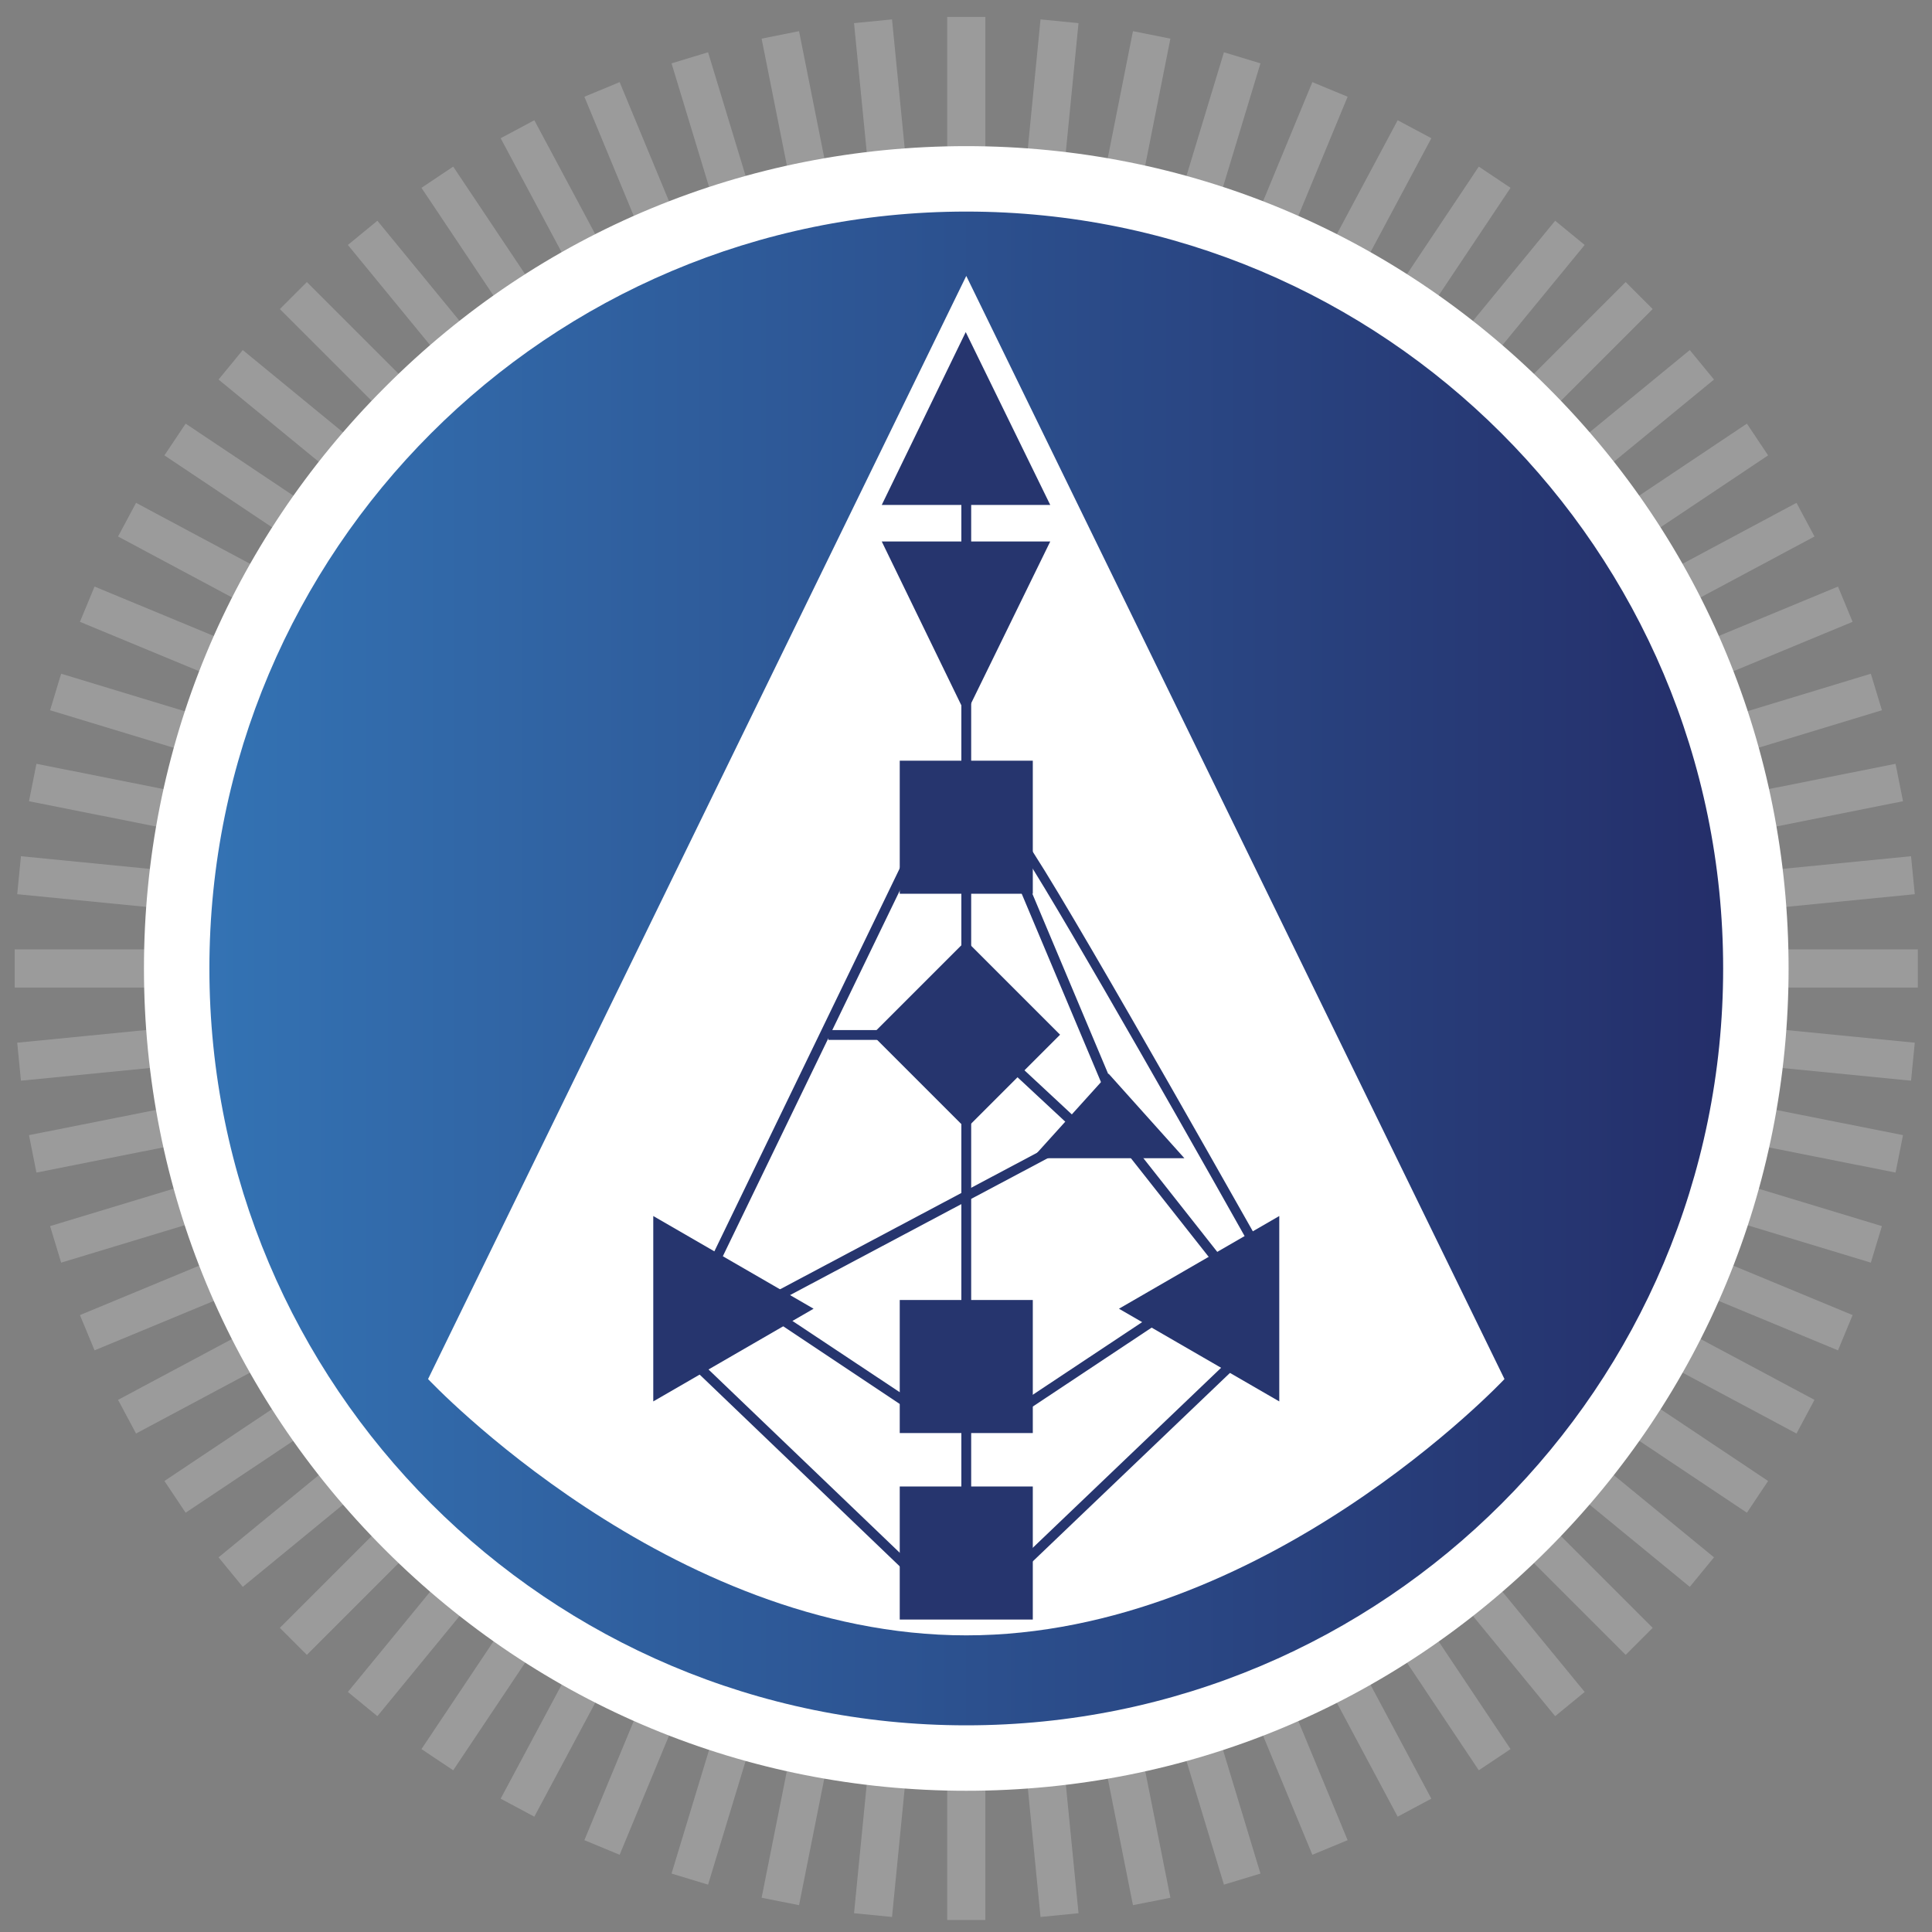 <?xml version="1.0" encoding="UTF-8"?> <svg xmlns="http://www.w3.org/2000/svg" xmlns:xlink="http://www.w3.org/1999/xlink" version="1.1" id="Ebene_1" x="0px" y="0px" viewBox="0 0 354.3 354.3" style="enable-background:new 0 0 354.3 354.3;" xml:space="preserve"><rect x="0" y="0" width="354.3" height="354.3" fill="#808080" stroke="none"/> <style type="text/css"> .st0{fill:none;stroke:#9B9B9B;stroke-width:7;stroke-miterlimit:10;} .st1{fill:none;stroke:#F5F5F5;stroke-width:0.5;stroke-miterlimit:10;} .st2{fill:#F0F0F0;} .st3{fill:#E75744;} .st4{opacity:0.5;fill:#ECECEC;} .st5{opacity:0.2;fill:#ECECEC;} .st6{fill:#ECECEC;} .st7{fill:#181716;} .st8{fill:none;stroke:#181716;stroke-miterlimit:10;} .st9{fill:none;stroke:#6E6E6D;stroke-width:7;stroke-miterlimit:10;} .st10{fill:#26356E;stroke:#FFFFFF;stroke-width:10;stroke-miterlimit:10;} .st11{fill:#FFFFFF;} .st12{fill:#006E96;} .st13{fill:none;stroke:#006E96;stroke-width:2;stroke-miterlimit:10;} .st14{fill:none;} .st15{fill:none;stroke:#181716;stroke-width:7;stroke-miterlimit:10;} .st16{fill:#196BAC;} .st17{fill:none;stroke:#006E96;stroke-width:3;stroke-miterlimit:10;} .st18{fill:#006E96;stroke:#FFFFFF;stroke-width:3;stroke-miterlimit:10;} .st19{fill:none;stroke:#196BAC;stroke-width:2;stroke-miterlimit:10;} .st20{fill:#E1E054;} .st21{fill:#57AF2E;} .st22{fill:#004665;} .st23{fill:none;stroke:#196BAC;stroke-miterlimit:10;} .st24{fill:#196BAC;stroke:#FFFFFF;stroke-width:2;stroke-miterlimit:10;} .st25{fill:none;stroke:#196BAC;stroke-width:3;stroke-miterlimit:10;} .st26{fill:#196BAC;stroke:#FFFFFF;stroke-width:5;stroke-miterlimit:10;} .st27{fill:none;stroke:#181716;stroke-width:4;stroke-miterlimit:10;} .st28{fill:#242D68;} .st29{fill:url(#SVGID_1_);} .st30{fill:url(#SVGID_2_);} .st31{fill:#030B8C;} .st32{fill:url(#SVGID_3_);} .st33{fill:none;stroke:#FFF8F2;stroke-width:1.807;stroke-linecap:round;stroke-linejoin:round;stroke-miterlimit:10;} .st34{fill:none;stroke:#FFF8F2;stroke-width:1.432;stroke-linecap:round;stroke-linejoin:round;stroke-miterlimit:10;} .st35{fill:#FFF8F2;} .st36{fill:none;stroke:#FFFFFF;stroke-width:1.205;stroke-linecap:round;stroke-linejoin:round;stroke-miterlimit:10;} .st37{fill:none;stroke:#3474B5;stroke-width:3;stroke-miterlimit:10;} .st38{fill:#D0DBBB;} .st39{fill:#606060;} .st40{fill:none;stroke:#7E8C5D;stroke-width:1.5;stroke-linecap:round;stroke-linejoin:round;stroke-miterlimit:10;} .st41{fill:#3474B5;} .st42{fill-rule:evenodd;clip-rule:evenodd;fill:#606060;} .st43{fill:#261F5B;} .st44{fill:#2075BA;} .st45{fill:#2C2B30;} .st46{fill:#1B3058;} .st47{fill:#0640F2;} .st48{fill:#021859;} .st49{fill:#294294;} .st50{fill:none;stroke:#9B9B9B;stroke-width:3;stroke-miterlimit:10;} .st51{fill:url(#SVGID_8_);} .st52{fill:url(#SVGID_9_);} .st53{fill:url(#SVGID_10_);} .st54{fill:url(#SVGID_11_);} .st55{fill:url(#SVGID_12_);} .st56{fill:#34BBDB;} .st57{fill:#4275B9;} .st58{fill:#3F4999;} .st59{fill:#37AD69;} .st60{fill:#EC6C3C;} .st61{fill:#F0873D;} .st62{fill:#FAC164;} .st63{fill:#3DB397;} .st64{fill:#F7AE3F;} .st65{clip-path:url(#SVGID_14_);fill-rule:evenodd;clip-rule:evenodd;fill:#242D68;} .st66{fill-rule:evenodd;clip-rule:evenodd;fill:#FFFFFF;} .st67{fill:url(#SVGID_15_);} .st68{fill:none;stroke:#242D68;stroke-width:3;stroke-miterlimit:10;} .st69{fill:url(#SVGID_16_);} .st70{fill-rule:evenodd;clip-rule:evenodd;fill:#3474B5;} .st71{fill:url(#SVGID_17_);} .st72{fill-rule:evenodd;clip-rule:evenodd;fill:#242D68;} .st73{fill:#013F52;} .st74{fill:#418CFD;} .st75{fill-rule:evenodd;clip-rule:evenodd;fill:#030B8C;} .st76{fill-rule:evenodd;clip-rule:evenodd;fill:#80C9C4;} .st77{fill:none;stroke:#242D68;stroke-width:3;stroke-linecap:round;stroke-miterlimit:10;} .st78{fill-rule:evenodd;clip-rule:evenodd;fill:#0196FF;} .st79{fill-rule:evenodd;clip-rule:evenodd;fill:#0000FF;} .st80{fill-rule:evenodd;clip-rule:evenodd;fill:#000066;} .st81{fill:none;stroke:#FFFFFF;stroke-width:4;stroke-miterlimit:10;} .st82{fill:none;stroke:#FFFFFF;stroke-width:7;stroke-miterlimit:10;} .st83{fill:#000066;} .st84{fill:none;stroke:#000066;stroke-width:0.5;stroke-miterlimit:10;} .st85{fill:#022C6D;} .st86{fill:#5B409D;} .st87{fill:#0075BE;} .st88{fill:#FDDD04;} .st89{fill:#3FAE49;} .st90{fill:#942254;} .st91{fill:#D19A80;} .st92{fill:#D02227;} .st93{fill:#FA941E;} .st94{fill:#F0553B;} .st95{fill:#EB9A82;} .st96{fill:#8EE65D;} .st97{fill:#BBFB89;} .st98{fill:#E2F359;} .st99{fill:#F3811B;} .st100{fill:#F5D3A8;} .st101{fill:#B48750;} .st102{fill:#C9BB8E;} .st103{fill:#DBF57F;} .st104{fill:#6FB7F0;} .st105{fill:#D2E5EE;} .st106{fill:#F23D22;} .st107{fill:#68FA34;} .st108{fill:#F37609;} .st109{fill:#2695F2;} .st110{fill:#E2F872;} .st111{fill:#B99120;} .st112{fill:#F0492D;} .st113{fill:#F28D30;} .st114{fill:#26B9A5;} .st115{fill:#02C2ED;} .st116{fill:#CD9D30;} .st117{fill:#82A8A0;} .st118{fill:#EFAC2A;} .st119{fill:#142B53;} .st120{fill:#D83F27;} .st121{fill:#EA713D;} .st122{fill:#1E8CEB;} .st123{fill:#F0553A;} .st124{fill:#C0E5DD;} .st125{fill:#CAEBA6;} .st126{fill:#FEECB0;} .st127{fill:#B8F1FF;} .st128{fill:#FFC9A6;} .st129{fill:#EAD7BE;} .st130{fill:#EFF9AF;} .st131{fill:#F49137;} .st132{fill:#3081B1;} .st133{fill:#FCC339;} .st134{fill:#FF4B00;} .st135{fill:#F59D00;} .st136{fill:#5BA967;} .st137{fill:#27BBAA;} .st138{fill:#F25F3B;} .st139{fill:#4E4C89;} .st140{fill:#FFC134;} .st141{fill:#005E1C;} .st142{fill:#FDACA2;} .st143{fill:#3FA8DD;} .st144{fill:#52A663;} .st145{fill:#FFC136;} .st146{fill:#FF494F;} .st147{fill:#80C9C4;} .st148{fill-rule:evenodd;clip-rule:evenodd;fill:#EA713D;} .st149{fill-rule:evenodd;clip-rule:evenodd;fill:#142B53;} .st150{fill-rule:evenodd;clip-rule:evenodd;fill:#EFAC2A;} .st151{fill-rule:evenodd;clip-rule:evenodd;fill:#82A8A0;} .st152{fill-rule:evenodd;clip-rule:evenodd;fill:#D83F27;} .st153{fill:#9C9C9C;} .st154{clip-path:url(#SVGID_21_);fill:#3373B5;} .st155{clip-path:url(#SVGID_21_);fill:#3373B2;} .st156{clip-path:url(#SVGID_21_);fill:#3370B2;} .st157{clip-path:url(#SVGID_21_);fill:#3370B0;} .st158{clip-path:url(#SVGID_21_);fill:#336EB0;} .st159{clip-path:url(#SVGID_21_);fill:#336EAD;} .st160{clip-path:url(#SVGID_21_);fill:#336BAB;} .st161{clip-path:url(#SVGID_21_);fill:#3069A8;} .st162{clip-path:url(#SVGID_21_);fill:#3066A6;} .st163{clip-path:url(#SVGID_21_);fill:#3063A3;} .st164{clip-path:url(#SVGID_21_);fill:#3061A3;} .st165{clip-path:url(#SVGID_21_);fill:#3061A1;} .st166{clip-path:url(#SVGID_21_);fill:#2E5E9E;} .st167{clip-path:url(#SVGID_21_);fill:#2E5C9C;} .st168{clip-path:url(#SVGID_21_);fill:#2E5C99;} .st169{clip-path:url(#SVGID_21_);fill:#2E5999;} .st170{clip-path:url(#SVGID_21_);fill:#2E5996;} .st171{clip-path:url(#SVGID_21_);fill:#2E5796;} .st172{clip-path:url(#SVGID_21_);fill:#2E5794;} .st173{clip-path:url(#SVGID_21_);fill:#2E5494;} .st174{clip-path:url(#SVGID_21_);fill:#2E5491;} .st175{clip-path:url(#SVGID_21_);fill:#2B5291;} .st176{clip-path:url(#SVGID_21_);fill:#2B528F;} .st177{clip-path:url(#SVGID_21_);fill:#2B4F8C;} .st178{clip-path:url(#SVGID_21_);fill:#2B4D8A;} .st179{clip-path:url(#SVGID_21_);fill:#2B4A87;} .st180{clip-path:url(#SVGID_21_);fill:#294A87;} .st181{clip-path:url(#SVGID_21_);fill:#294785;} .st182{clip-path:url(#SVGID_21_);fill:#294582;} .st183{clip-path:url(#SVGID_21_);fill:#294280;} .st184{clip-path:url(#SVGID_21_);fill:#29427D;} .st185{clip-path:url(#SVGID_21_);fill:#29407D;} .st186{clip-path:url(#SVGID_21_);fill:#29407A;} .st187{clip-path:url(#SVGID_21_);fill:#293D7A;} .st188{clip-path:url(#SVGID_21_);fill:#293D78;} .st189{clip-path:url(#SVGID_21_);fill:#263D78;} .st190{clip-path:url(#SVGID_21_);fill:#263B78;} .st191{clip-path:url(#SVGID_21_);fill:#263B75;} .st192{clip-path:url(#SVGID_21_);fill:#263875;} .st193{clip-path:url(#SVGID_21_);fill:#263873;} .st194{clip-path:url(#SVGID_21_);fill:#263673;} .st195{clip-path:url(#SVGID_21_);fill:#263670;} .st196{clip-path:url(#SVGID_21_);fill:#263370;} .st197{clip-path:url(#SVGID_21_);fill:#26336E;} .st198{clip-path:url(#SVGID_21_);fill:#26306B;} .st199{clip-path:url(#SVGID_21_);fill:#242E6B;} .st200{clip-path:url(#SVGID_21_);fill:#242E69;} .st201{fill:url(#SVGID_22_);} .st202{fill:#284295;} .st203{fill:#9B9B9B;} .st204{clip-path:url(#SVGID_24_);fill:#3474B5;} .st205{clip-path:url(#SVGID_24_);fill:#3473B4;} .st206{clip-path:url(#SVGID_24_);fill:#3472B3;} .st207{clip-path:url(#SVGID_24_);fill:#3371B2;} .st208{clip-path:url(#SVGID_24_);fill:#3370B1;} .st209{clip-path:url(#SVGID_24_);fill:#336FB0;} .st210{clip-path:url(#SVGID_24_);fill:#336EAF;} .st211{clip-path:url(#SVGID_24_);fill:#336DAE;} .st212{clip-path:url(#SVGID_24_);fill:#326DAD;} .st213{clip-path:url(#SVGID_24_);fill:#326CAC;} .st214{clip-path:url(#SVGID_24_);fill:#326BAB;} .st215{clip-path:url(#SVGID_24_);fill:#326AAA;} .st216{clip-path:url(#SVGID_24_);fill:#3169A9;} .st217{clip-path:url(#SVGID_24_);fill:#3168A8;} .st218{clip-path:url(#SVGID_24_);fill:#3167A7;} .st219{clip-path:url(#SVGID_24_);fill:#3166A6;} .st220{clip-path:url(#SVGID_24_);fill:#3165A5;} .st221{clip-path:url(#SVGID_24_);fill:#3064A4;} .st222{clip-path:url(#SVGID_24_);fill:#3063A3;} .st223{clip-path:url(#SVGID_24_);fill:#3062A2;} .st224{clip-path:url(#SVGID_24_);fill:#3061A1;} .st225{clip-path:url(#SVGID_24_);fill:#3060A0;} .st226{clip-path:url(#SVGID_24_);fill:#2F5F9F;} .st227{clip-path:url(#SVGID_24_);fill:#2F5F9E;} .st228{clip-path:url(#SVGID_24_);fill:#2F5E9D;} .st229{clip-path:url(#SVGID_24_);fill:#2F5D9C;} .st230{clip-path:url(#SVGID_24_);fill:#2F5C9B;} .st231{clip-path:url(#SVGID_24_);fill:#2E5B9A;} .st232{clip-path:url(#SVGID_24_);fill:#2E5A99;} .st233{clip-path:url(#SVGID_24_);fill:#2E5998;} .st234{clip-path:url(#SVGID_24_);fill:#2E5897;} .st235{clip-path:url(#SVGID_24_);fill:#2D5796;} .st236{clip-path:url(#SVGID_24_);fill:#2D5695;} .st237{clip-path:url(#SVGID_24_);fill:#2D5594;} .st238{clip-path:url(#SVGID_24_);fill:#2D5493;} .st239{clip-path:url(#SVGID_24_);fill:#2D5392;} .st240{clip-path:url(#SVGID_24_);fill:#2C5291;} .st241{clip-path:url(#SVGID_24_);fill:#2C5190;} .st242{clip-path:url(#SVGID_24_);fill:#2C518F;} .st243{clip-path:url(#SVGID_24_);fill:#2C508D;} .st244{clip-path:url(#SVGID_24_);fill:#2C4F8C;} .st245{clip-path:url(#SVGID_24_);fill:#2B4E8B;} .st246{clip-path:url(#SVGID_24_);fill:#2B4D8A;} .st247{clip-path:url(#SVGID_24_);fill:#2B4C89;} .st248{clip-path:url(#SVGID_24_);fill:#2B4B88;} .st249{clip-path:url(#SVGID_24_);fill:#2B4A87;} .st250{clip-path:url(#SVGID_24_);fill:#2A4986;} .st251{clip-path:url(#SVGID_24_);fill:#2A4885;} .st252{clip-path:url(#SVGID_24_);fill:#2A4784;} .st253{clip-path:url(#SVGID_24_);fill:#2A4683;} .st254{clip-path:url(#SVGID_24_);fill:#294582;} .st255{clip-path:url(#SVGID_24_);fill:#294481;} .st256{clip-path:url(#SVGID_24_);fill:#294380;} .st257{clip-path:url(#SVGID_24_);fill:#29427F;} .st258{clip-path:url(#SVGID_24_);fill:#29427E;} .st259{clip-path:url(#SVGID_24_);fill:#28417D;} .st260{clip-path:url(#SVGID_24_);fill:#28407C;} .st261{clip-path:url(#SVGID_24_);fill:#283F7B;} .st262{clip-path:url(#SVGID_24_);fill:#283E7A;} .st263{clip-path:url(#SVGID_24_);fill:#283D79;} .st264{clip-path:url(#SVGID_24_);fill:#273C78;} .st265{clip-path:url(#SVGID_24_);fill:#273B77;} .st266{clip-path:url(#SVGID_24_);fill:#273A76;} .st267{clip-path:url(#SVGID_24_);fill:#273975;} .st268{clip-path:url(#SVGID_24_);fill:#273874;} .st269{clip-path:url(#SVGID_24_);fill:#263773;} .st270{clip-path:url(#SVGID_24_);fill:#263672;} .st271{clip-path:url(#SVGID_24_);fill:#263571;} .st272{clip-path:url(#SVGID_24_);fill:#263470;} .st273{clip-path:url(#SVGID_24_);fill:#25346F;} .st274{clip-path:url(#SVGID_24_);fill:#25336E;} .st275{clip-path:url(#SVGID_24_);fill:#25326D;} .st276{clip-path:url(#SVGID_24_);fill:#25316C;} .st277{clip-path:url(#SVGID_24_);fill:#25306B;} .st278{clip-path:url(#SVGID_24_);fill:#242F6A;} .st279{clip-path:url(#SVGID_24_);fill:#242E69;} .st280{clip-path:url(#SVGID_24_);fill:#242D68;} .st281{clip-path:url(#SVGID_26_);fill:#3474B5;} .st282{clip-path:url(#SVGID_26_);fill:#3473B4;} .st283{clip-path:url(#SVGID_26_);fill:#3472B3;} .st284{clip-path:url(#SVGID_26_);fill:#3371B2;} .st285{clip-path:url(#SVGID_26_);fill:#3370B1;} .st286{clip-path:url(#SVGID_26_);fill:#336FB0;} .st287{clip-path:url(#SVGID_26_);fill:#336EAF;} .st288{clip-path:url(#SVGID_26_);fill:#336DAE;} .st289{clip-path:url(#SVGID_26_);fill:#326DAD;} .st290{clip-path:url(#SVGID_26_);fill:#326CAC;} .st291{clip-path:url(#SVGID_26_);fill:#326BAB;} .st292{clip-path:url(#SVGID_26_);fill:#326AAA;} .st293{clip-path:url(#SVGID_26_);fill:#3169A9;} .st294{clip-path:url(#SVGID_26_);fill:#3168A8;} .st295{clip-path:url(#SVGID_26_);fill:#3167A7;} .st296{clip-path:url(#SVGID_26_);fill:#3166A6;} .st297{clip-path:url(#SVGID_26_);fill:#3165A5;} .st298{clip-path:url(#SVGID_26_);fill:#3064A4;} .st299{clip-path:url(#SVGID_26_);fill:#3063A3;} .st300{clip-path:url(#SVGID_26_);fill:#3062A2;} .st301{clip-path:url(#SVGID_26_);fill:#3061A1;} .st302{clip-path:url(#SVGID_26_);fill:#3060A0;} .st303{clip-path:url(#SVGID_26_);fill:#2F5F9F;} .st304{clip-path:url(#SVGID_26_);fill:#2F5F9E;} .st305{clip-path:url(#SVGID_26_);fill:#2F5E9D;} .st306{clip-path:url(#SVGID_26_);fill:#2F5D9C;} .st307{clip-path:url(#SVGID_26_);fill:#2F5C9B;} .st308{clip-path:url(#SVGID_26_);fill:#2E5B9A;} .st309{clip-path:url(#SVGID_26_);fill:#2E5A99;} .st310{clip-path:url(#SVGID_26_);fill:#2E5998;} .st311{clip-path:url(#SVGID_26_);fill:#2E5897;} .st312{clip-path:url(#SVGID_26_);fill:#2D5796;} .st313{clip-path:url(#SVGID_26_);fill:#2D5695;} .st314{clip-path:url(#SVGID_26_);fill:#2D5594;} .st315{clip-path:url(#SVGID_26_);fill:#2D5493;} .st316{clip-path:url(#SVGID_26_);fill:#2D5392;} .st317{clip-path:url(#SVGID_26_);fill:#2C5291;} .st318{clip-path:url(#SVGID_26_);fill:#2C5190;} .st319{clip-path:url(#SVGID_26_);fill:#2C518F;} .st320{clip-path:url(#SVGID_26_);fill:#2C508D;} .st321{clip-path:url(#SVGID_26_);fill:#2C4F8C;} .st322{clip-path:url(#SVGID_26_);fill:#2B4E8B;} .st323{clip-path:url(#SVGID_26_);fill:#2B4D8A;} .st324{clip-path:url(#SVGID_26_);fill:#2B4C89;} .st325{clip-path:url(#SVGID_26_);fill:#2B4B88;} .st326{clip-path:url(#SVGID_26_);fill:#2B4A87;} .st327{clip-path:url(#SVGID_26_);fill:#2A4986;} .st328{clip-path:url(#SVGID_26_);fill:#2A4885;} .st329{clip-path:url(#SVGID_26_);fill:#2A4784;} .st330{clip-path:url(#SVGID_26_);fill:#2A4683;} .st331{clip-path:url(#SVGID_26_);fill:#294582;} .st332{clip-path:url(#SVGID_26_);fill:#294481;} .st333{clip-path:url(#SVGID_26_);fill:#294380;} .st334{clip-path:url(#SVGID_26_);fill:#29427F;} .st335{clip-path:url(#SVGID_26_);fill:#29427E;} .st336{clip-path:url(#SVGID_26_);fill:#28417D;} .st337{clip-path:url(#SVGID_26_);fill:#28407C;} .st338{clip-path:url(#SVGID_26_);fill:#283F7B;} .st339{clip-path:url(#SVGID_26_);fill:#283E7A;} .st340{clip-path:url(#SVGID_26_);fill:#283D79;} .st341{clip-path:url(#SVGID_26_);fill:#273C78;} .st342{clip-path:url(#SVGID_26_);fill:#273B77;} .st343{clip-path:url(#SVGID_26_);fill:#273A76;} .st344{clip-path:url(#SVGID_26_);fill:#273975;} .st345{clip-path:url(#SVGID_26_);fill:#273874;} .st346{clip-path:url(#SVGID_26_);fill:#263773;} .st347{clip-path:url(#SVGID_26_);fill:#263672;} .st348{clip-path:url(#SVGID_26_);fill:#263571;} .st349{clip-path:url(#SVGID_26_);fill:#263470;} .st350{clip-path:url(#SVGID_26_);fill:#25346F;} .st351{clip-path:url(#SVGID_26_);fill:#25336E;} .st352{clip-path:url(#SVGID_26_);fill:#25326D;} .st353{clip-path:url(#SVGID_26_);fill:#25316C;} .st354{clip-path:url(#SVGID_26_);fill:#25306B;} .st355{clip-path:url(#SVGID_26_);fill:#242F6A;} .st356{clip-path:url(#SVGID_26_);fill:#242E69;} .st357{clip-path:url(#SVGID_26_);fill:#242D68;} .st358{fill:url(#SVGID_27_);} .st359{fill:none;stroke:#FFFFFF;stroke-width:2;stroke-miterlimit:10;} .st360{fill:#00A8E8;} .st361{clip-path:url(#SVGID_29_);fill:#171717;} .st362{fill:none;stroke:#030B8C;stroke-width:1.5;stroke-linecap:round;stroke-miterlimit:10;} .st363{fill:none;stroke:#021859;stroke-width:1.5;stroke-linecap:round;stroke-miterlimit:10;} .st364{clip-path:url(#SVGID_31_);fill:#3474B5;} .st365{clip-path:url(#SVGID_31_);fill:#3473B4;} .st366{clip-path:url(#SVGID_31_);fill:#3472B3;} .st367{clip-path:url(#SVGID_31_);fill:#3371B2;} .st368{clip-path:url(#SVGID_31_);fill:#3370B1;} .st369{clip-path:url(#SVGID_31_);fill:#336FB0;} .st370{clip-path:url(#SVGID_31_);fill:#336EAF;} .st371{clip-path:url(#SVGID_31_);fill:#336DAE;} .st372{clip-path:url(#SVGID_31_);fill:#326DAD;} .st373{clip-path:url(#SVGID_31_);fill:#326CAC;} .st374{clip-path:url(#SVGID_31_);fill:#326BAB;} .st375{clip-path:url(#SVGID_31_);fill:#326AAA;} .st376{clip-path:url(#SVGID_31_);fill:#3169A9;} .st377{clip-path:url(#SVGID_31_);fill:#3168A8;} .st378{clip-path:url(#SVGID_31_);fill:#3167A7;} .st379{clip-path:url(#SVGID_31_);fill:#3166A6;} .st380{clip-path:url(#SVGID_31_);fill:#3165A5;} .st381{clip-path:url(#SVGID_31_);fill:#3064A4;} .st382{clip-path:url(#SVGID_31_);fill:#3063A3;} .st383{clip-path:url(#SVGID_31_);fill:#3062A2;} .st384{clip-path:url(#SVGID_31_);fill:#3061A1;} .st385{clip-path:url(#SVGID_31_);fill:#3060A0;} .st386{clip-path:url(#SVGID_31_);fill:#2F5F9F;} .st387{clip-path:url(#SVGID_31_);fill:#2F5F9E;} .st388{clip-path:url(#SVGID_31_);fill:#2F5E9D;} .st389{clip-path:url(#SVGID_31_);fill:#2F5D9C;} .st390{clip-path:url(#SVGID_31_);fill:#2F5C9B;} .st391{clip-path:url(#SVGID_31_);fill:#2E5B9A;} .st392{clip-path:url(#SVGID_31_);fill:#2E5A99;} .st393{clip-path:url(#SVGID_31_);fill:#2E5998;} .st394{clip-path:url(#SVGID_31_);fill:#2E5897;} .st395{clip-path:url(#SVGID_31_);fill:#2D5796;} .st396{clip-path:url(#SVGID_31_);fill:#2D5695;} .st397{clip-path:url(#SVGID_31_);fill:#2D5594;} .st398{clip-path:url(#SVGID_31_);fill:#2D5493;} .st399{clip-path:url(#SVGID_31_);fill:#2D5392;} .st400{clip-path:url(#SVGID_31_);fill:#2C5291;} .st401{clip-path:url(#SVGID_31_);fill:#2C5190;} .st402{clip-path:url(#SVGID_31_);fill:#2C518F;} .st403{clip-path:url(#SVGID_31_);fill:#2C508D;} .st404{clip-path:url(#SVGID_31_);fill:#2C4F8C;} .st405{clip-path:url(#SVGID_31_);fill:#2B4E8B;} .st406{clip-path:url(#SVGID_31_);fill:#2B4D8A;} .st407{clip-path:url(#SVGID_31_);fill:#2B4C89;} .st408{clip-path:url(#SVGID_31_);fill:#2B4B88;} .st409{clip-path:url(#SVGID_31_);fill:#2B4A87;} .st410{clip-path:url(#SVGID_31_);fill:#2A4986;} .st411{clip-path:url(#SVGID_31_);fill:#2A4885;} .st412{clip-path:url(#SVGID_31_);fill:#2A4784;} .st413{clip-path:url(#SVGID_31_);fill:#2A4683;} .st414{clip-path:url(#SVGID_31_);fill:#294582;} .st415{clip-path:url(#SVGID_31_);fill:#294481;} .st416{clip-path:url(#SVGID_31_);fill:#294380;} .st417{clip-path:url(#SVGID_31_);fill:#29427F;} .st418{clip-path:url(#SVGID_31_);fill:#29427E;} .st419{clip-path:url(#SVGID_31_);fill:#28417D;} .st420{clip-path:url(#SVGID_31_);fill:#28407C;} .st421{clip-path:url(#SVGID_31_);fill:#283F7B;} .st422{clip-path:url(#SVGID_31_);fill:#283E7A;} .st423{clip-path:url(#SVGID_31_);fill:#283D79;} .st424{clip-path:url(#SVGID_31_);fill:#273C78;} .st425{clip-path:url(#SVGID_31_);fill:#273B77;} .st426{clip-path:url(#SVGID_31_);fill:#273A76;} .st427{clip-path:url(#SVGID_31_);fill:#273975;} .st428{clip-path:url(#SVGID_31_);fill:#273874;} .st429{clip-path:url(#SVGID_31_);fill:#263773;} .st430{clip-path:url(#SVGID_31_);fill:#263672;} .st431{clip-path:url(#SVGID_31_);fill:#263571;} .st432{clip-path:url(#SVGID_31_);fill:#263470;} .st433{clip-path:url(#SVGID_31_);fill:#25346F;} .st434{clip-path:url(#SVGID_31_);fill:#25336E;} .st435{clip-path:url(#SVGID_31_);fill:#25326D;} .st436{clip-path:url(#SVGID_31_);fill:#25316C;} .st437{clip-path:url(#SVGID_31_);fill:#25306B;} .st438{clip-path:url(#SVGID_31_);fill:#242F6A;} .st439{clip-path:url(#SVGID_31_);fill:#242E69;} .st440{clip-path:url(#SVGID_31_);fill:#242D68;} .st441{clip-path:url(#SVGID_33_);fill:#3474B5;} .st442{clip-path:url(#SVGID_33_);fill:#3473B4;} .st443{clip-path:url(#SVGID_33_);fill:#3472B3;} .st444{clip-path:url(#SVGID_33_);fill:#3371B2;} .st445{clip-path:url(#SVGID_33_);fill:#3370B1;} .st446{clip-path:url(#SVGID_33_);fill:#336FB0;} .st447{clip-path:url(#SVGID_33_);fill:#336EAF;} .st448{clip-path:url(#SVGID_33_);fill:#336DAE;} .st449{clip-path:url(#SVGID_33_);fill:#326DAD;} .st450{clip-path:url(#SVGID_33_);fill:#326CAC;} .st451{clip-path:url(#SVGID_33_);fill:#326BAB;} .st452{clip-path:url(#SVGID_33_);fill:#326AAA;} .st453{clip-path:url(#SVGID_33_);fill:#3169A9;} .st454{clip-path:url(#SVGID_33_);fill:#3168A8;} .st455{clip-path:url(#SVGID_33_);fill:#3167A7;} .st456{clip-path:url(#SVGID_33_);fill:#3166A6;} .st457{clip-path:url(#SVGID_33_);fill:#3165A5;} .st458{clip-path:url(#SVGID_33_);fill:#3064A4;} .st459{clip-path:url(#SVGID_33_);fill:#3063A3;} .st460{clip-path:url(#SVGID_33_);fill:#3062A2;} .st461{clip-path:url(#SVGID_33_);fill:#3061A1;} .st462{clip-path:url(#SVGID_33_);fill:#3060A0;} .st463{clip-path:url(#SVGID_33_);fill:#2F5F9F;} .st464{clip-path:url(#SVGID_33_);fill:#2F5F9E;} .st465{clip-path:url(#SVGID_33_);fill:#2F5E9D;} .st466{clip-path:url(#SVGID_33_);fill:#2F5D9C;} .st467{clip-path:url(#SVGID_33_);fill:#2F5C9B;} .st468{clip-path:url(#SVGID_33_);fill:#2E5B9A;} .st469{clip-path:url(#SVGID_33_);fill:#2E5A99;} .st470{clip-path:url(#SVGID_33_);fill:#2E5998;} .st471{clip-path:url(#SVGID_33_);fill:#2E5897;} .st472{clip-path:url(#SVGID_33_);fill:#2D5796;} .st473{clip-path:url(#SVGID_33_);fill:#2D5695;} .st474{clip-path:url(#SVGID_33_);fill:#2D5594;} .st475{clip-path:url(#SVGID_33_);fill:#2D5493;} .st476{clip-path:url(#SVGID_33_);fill:#2D5392;} .st477{clip-path:url(#SVGID_33_);fill:#2C5291;} .st478{clip-path:url(#SVGID_33_);fill:#2C5190;} .st479{clip-path:url(#SVGID_33_);fill:#2C518F;} .st480{clip-path:url(#SVGID_33_);fill:#2C508D;} .st481{clip-path:url(#SVGID_33_);fill:#2C4F8C;} .st482{clip-path:url(#SVGID_33_);fill:#2B4E8B;} .st483{clip-path:url(#SVGID_33_);fill:#2B4D8A;} .st484{clip-path:url(#SVGID_33_);fill:#2B4C89;} .st485{clip-path:url(#SVGID_33_);fill:#2B4B88;} .st486{clip-path:url(#SVGID_33_);fill:#2B4A87;} .st487{clip-path:url(#SVGID_33_);fill:#2A4986;} .st488{clip-path:url(#SVGID_33_);fill:#2A4885;} .st489{clip-path:url(#SVGID_33_);fill:#2A4784;} .st490{clip-path:url(#SVGID_33_);fill:#2A4683;} .st491{clip-path:url(#SVGID_33_);fill:#294582;} .st492{clip-path:url(#SVGID_33_);fill:#294481;} .st493{clip-path:url(#SVGID_33_);fill:#294380;} .st494{clip-path:url(#SVGID_33_);fill:#29427F;} .st495{clip-path:url(#SVGID_33_);fill:#29427E;} .st496{clip-path:url(#SVGID_33_);fill:#28417D;} .st497{clip-path:url(#SVGID_33_);fill:#28407C;} .st498{clip-path:url(#SVGID_33_);fill:#283F7B;} .st499{clip-path:url(#SVGID_33_);fill:#283E7A;} .st500{clip-path:url(#SVGID_33_);fill:#283D79;} .st501{clip-path:url(#SVGID_33_);fill:#273C78;} .st502{clip-path:url(#SVGID_33_);fill:#273B77;} .st503{clip-path:url(#SVGID_33_);fill:#273A76;} .st504{clip-path:url(#SVGID_33_);fill:#273975;} .st505{clip-path:url(#SVGID_33_);fill:#273874;} .st506{clip-path:url(#SVGID_33_);fill:#263773;} .st507{clip-path:url(#SVGID_33_);fill:#263672;} .st508{clip-path:url(#SVGID_33_);fill:#263571;} .st509{clip-path:url(#SVGID_33_);fill:#263470;} .st510{clip-path:url(#SVGID_33_);fill:#25346F;} .st511{clip-path:url(#SVGID_33_);fill:#25336E;} .st512{clip-path:url(#SVGID_33_);fill:#25326D;} .st513{clip-path:url(#SVGID_33_);fill:#25316C;} .st514{clip-path:url(#SVGID_33_);fill:#25306B;} .st515{clip-path:url(#SVGID_33_);fill:#242F6A;} .st516{clip-path:url(#SVGID_33_);fill:#242E69;} .st517{clip-path:url(#SVGID_33_);fill:#242D68;} .st518{fill:#1D5953;} .st519{fill:#F29F7F;} .st520{fill:#1B8C6C;} .st521{fill:#F2BA53;} .st522{fill:url(#SVGID_34_);} .st523{clip-path:url(#SVGID_36_);fill:#3474B5;} .st524{clip-path:url(#SVGID_36_);fill:#3473B4;} .st525{clip-path:url(#SVGID_36_);fill:#3472B3;} .st526{clip-path:url(#SVGID_36_);fill:#3371B2;} .st527{clip-path:url(#SVGID_36_);fill:#3370B1;} .st528{clip-path:url(#SVGID_36_);fill:#336FB0;} .st529{clip-path:url(#SVGID_36_);fill:#336EAF;} .st530{clip-path:url(#SVGID_36_);fill:#336DAE;} .st531{clip-path:url(#SVGID_36_);fill:#326DAD;} .st532{clip-path:url(#SVGID_36_);fill:#326CAC;} .st533{clip-path:url(#SVGID_36_);fill:#326BAB;} .st534{clip-path:url(#SVGID_36_);fill:#326AAA;} .st535{clip-path:url(#SVGID_36_);fill:#3169A9;} .st536{clip-path:url(#SVGID_36_);fill:#3168A8;} .st537{clip-path:url(#SVGID_36_);fill:#3167A7;} .st538{clip-path:url(#SVGID_36_);fill:#3166A6;} .st539{clip-path:url(#SVGID_36_);fill:#3165A5;} .st540{clip-path:url(#SVGID_36_);fill:#3064A4;} .st541{clip-path:url(#SVGID_36_);fill:#3063A3;} .st542{clip-path:url(#SVGID_36_);fill:#3062A2;} .st543{clip-path:url(#SVGID_36_);fill:#3061A1;} .st544{clip-path:url(#SVGID_36_);fill:#3060A0;} .st545{clip-path:url(#SVGID_36_);fill:#2F5F9F;} .st546{clip-path:url(#SVGID_36_);fill:#2F5F9E;} .st547{clip-path:url(#SVGID_36_);fill:#2F5E9D;} .st548{clip-path:url(#SVGID_36_);fill:#2F5D9C;} .st549{clip-path:url(#SVGID_36_);fill:#2F5C9B;} .st550{clip-path:url(#SVGID_36_);fill:#2E5B9A;} .st551{clip-path:url(#SVGID_36_);fill:#2E5A99;} .st552{clip-path:url(#SVGID_36_);fill:#2E5998;} .st553{clip-path:url(#SVGID_36_);fill:#2E5897;} .st554{clip-path:url(#SVGID_36_);fill:#2D5796;} .st555{clip-path:url(#SVGID_36_);fill:#2D5695;} .st556{clip-path:url(#SVGID_36_);fill:#2D5594;} .st557{clip-path:url(#SVGID_36_);fill:#2D5493;} .st558{clip-path:url(#SVGID_36_);fill:#2D5392;} .st559{clip-path:url(#SVGID_36_);fill:#2C5291;} .st560{clip-path:url(#SVGID_36_);fill:#2C5190;} .st561{clip-path:url(#SVGID_36_);fill:#2C518F;} .st562{clip-path:url(#SVGID_36_);fill:#2C508D;} .st563{clip-path:url(#SVGID_36_);fill:#2C4F8C;} .st564{clip-path:url(#SVGID_36_);fill:#2B4E8B;} .st565{clip-path:url(#SVGID_36_);fill:#2B4D8A;} .st566{clip-path:url(#SVGID_36_);fill:#2B4C89;} .st567{clip-path:url(#SVGID_36_);fill:#2B4B88;} .st568{clip-path:url(#SVGID_36_);fill:#2B4A87;} .st569{clip-path:url(#SVGID_36_);fill:#2A4986;} .st570{clip-path:url(#SVGID_36_);fill:#2A4885;} .st571{clip-path:url(#SVGID_36_);fill:#2A4784;} .st572{clip-path:url(#SVGID_36_);fill:#2A4683;} .st573{clip-path:url(#SVGID_36_);fill:#294582;} .st574{clip-path:url(#SVGID_36_);fill:#294481;} .st575{clip-path:url(#SVGID_36_);fill:#294380;} .st576{clip-path:url(#SVGID_36_);fill:#29427F;} .st577{clip-path:url(#SVGID_36_);fill:#29427E;} .st578{clip-path:url(#SVGID_36_);fill:#28417D;} .st579{clip-path:url(#SVGID_36_);fill:#28407C;} .st580{clip-path:url(#SVGID_36_);fill:#283F7B;} .st581{clip-path:url(#SVGID_36_);fill:#283E7A;} .st582{clip-path:url(#SVGID_36_);fill:#283D79;} .st583{clip-path:url(#SVGID_36_);fill:#273C78;} .st584{clip-path:url(#SVGID_36_);fill:#273B77;} .st585{clip-path:url(#SVGID_36_);fill:#273A76;} .st586{clip-path:url(#SVGID_36_);fill:#273975;} .st587{clip-path:url(#SVGID_36_);fill:#273874;} .st588{clip-path:url(#SVGID_36_);fill:#263773;} .st589{clip-path:url(#SVGID_36_);fill:#263672;} .st590{clip-path:url(#SVGID_36_);fill:#263571;} .st591{clip-path:url(#SVGID_36_);fill:#263470;} .st592{clip-path:url(#SVGID_36_);fill:#25346F;} .st593{clip-path:url(#SVGID_36_);fill:#25336E;} .st594{clip-path:url(#SVGID_36_);fill:#25326D;} .st595{clip-path:url(#SVGID_36_);fill:#25316C;} .st596{clip-path:url(#SVGID_36_);fill:#25306B;} .st597{clip-path:url(#SVGID_36_);fill:#242F6A;} .st598{clip-path:url(#SVGID_36_);fill:#242E69;} .st599{clip-path:url(#SVGID_36_);fill:#242D68;} .st600{clip-path:url(#SVGID_38_);fill:#3474B5;} .st601{clip-path:url(#SVGID_38_);fill:#3473B4;} .st602{clip-path:url(#SVGID_38_);fill:#3472B3;} .st603{clip-path:url(#SVGID_38_);fill:#3371B2;} .st604{clip-path:url(#SVGID_38_);fill:#3370B1;} .st605{clip-path:url(#SVGID_38_);fill:#336FB0;} .st606{clip-path:url(#SVGID_38_);fill:#336EAF;} .st607{clip-path:url(#SVGID_38_);fill:#336DAE;} .st608{clip-path:url(#SVGID_38_);fill:#326DAD;} .st609{clip-path:url(#SVGID_38_);fill:#326CAC;} .st610{clip-path:url(#SVGID_38_);fill:#326BAB;} .st611{clip-path:url(#SVGID_38_);fill:#326AAA;} .st612{clip-path:url(#SVGID_38_);fill:#3169A9;} .st613{clip-path:url(#SVGID_38_);fill:#3168A8;} .st614{clip-path:url(#SVGID_38_);fill:#3167A7;} .st615{clip-path:url(#SVGID_38_);fill:#3166A6;} .st616{clip-path:url(#SVGID_38_);fill:#3165A5;} .st617{clip-path:url(#SVGID_38_);fill:#3064A4;} .st618{clip-path:url(#SVGID_38_);fill:#3063A3;} .st619{clip-path:url(#SVGID_38_);fill:#3062A2;} .st620{clip-path:url(#SVGID_38_);fill:#3061A1;} .st621{clip-path:url(#SVGID_38_);fill:#3060A0;} .st622{clip-path:url(#SVGID_38_);fill:#2F5F9F;} .st623{clip-path:url(#SVGID_38_);fill:#2F5F9E;} .st624{clip-path:url(#SVGID_38_);fill:#2F5E9D;} .st625{clip-path:url(#SVGID_38_);fill:#2F5D9C;} .st626{clip-path:url(#SVGID_38_);fill:#2F5C9B;} .st627{clip-path:url(#SVGID_38_);fill:#2E5B9A;} .st628{clip-path:url(#SVGID_38_);fill:#2E5A99;} .st629{clip-path:url(#SVGID_38_);fill:#2E5998;} .st630{clip-path:url(#SVGID_38_);fill:#2E5897;} .st631{clip-path:url(#SVGID_38_);fill:#2D5796;} .st632{clip-path:url(#SVGID_38_);fill:#2D5695;} .st633{clip-path:url(#SVGID_38_);fill:#2D5594;} .st634{clip-path:url(#SVGID_38_);fill:#2D5493;} .st635{clip-path:url(#SVGID_38_);fill:#2D5392;} .st636{clip-path:url(#SVGID_38_);fill:#2C5291;} .st637{clip-path:url(#SVGID_38_);fill:#2C5190;} .st638{clip-path:url(#SVGID_38_);fill:#2C518F;} .st639{clip-path:url(#SVGID_38_);fill:#2C508D;} .st640{clip-path:url(#SVGID_38_);fill:#2C4F8C;} .st641{clip-path:url(#SVGID_38_);fill:#2B4E8B;} .st642{clip-path:url(#SVGID_38_);fill:#2B4D8A;} .st643{clip-path:url(#SVGID_38_);fill:#2B4C89;} .st644{clip-path:url(#SVGID_38_);fill:#2B4B88;} .st645{clip-path:url(#SVGID_38_);fill:#2B4A87;} .st646{clip-path:url(#SVGID_38_);fill:#2A4986;} .st647{clip-path:url(#SVGID_38_);fill:#2A4885;} .st648{clip-path:url(#SVGID_38_);fill:#2A4784;} .st649{clip-path:url(#SVGID_38_);fill:#2A4683;} .st650{clip-path:url(#SVGID_38_);fill:#294582;} .st651{clip-path:url(#SVGID_38_);fill:#294481;} .st652{clip-path:url(#SVGID_38_);fill:#294380;} .st653{clip-path:url(#SVGID_38_);fill:#29427F;} .st654{clip-path:url(#SVGID_38_);fill:#29427E;} .st655{clip-path:url(#SVGID_38_);fill:#28417D;} .st656{clip-path:url(#SVGID_38_);fill:#28407C;} .st657{clip-path:url(#SVGID_38_);fill:#283F7B;} .st658{clip-path:url(#SVGID_38_);fill:#283E7A;} .st659{clip-path:url(#SVGID_38_);fill:#283D79;} .st660{clip-path:url(#SVGID_38_);fill:#273C78;} .st661{clip-path:url(#SVGID_38_);fill:#273B77;} .st662{clip-path:url(#SVGID_38_);fill:#273A76;} .st663{clip-path:url(#SVGID_38_);fill:#273975;} .st664{clip-path:url(#SVGID_38_);fill:#273874;} .st665{clip-path:url(#SVGID_38_);fill:#263773;} .st666{clip-path:url(#SVGID_38_);fill:#263672;} .st667{clip-path:url(#SVGID_38_);fill:#263571;} .st668{clip-path:url(#SVGID_38_);fill:#263470;} .st669{clip-path:url(#SVGID_38_);fill:#25346F;} .st670{clip-path:url(#SVGID_38_);fill:#25336E;} .st671{clip-path:url(#SVGID_38_);fill:#25326D;} .st672{clip-path:url(#SVGID_38_);fill:#25316C;} .st673{clip-path:url(#SVGID_38_);fill:#25306B;} .st674{clip-path:url(#SVGID_38_);fill:#242F6A;} .st675{clip-path:url(#SVGID_38_);fill:#242E69;} .st676{clip-path:url(#SVGID_38_);fill:#242D68;} .st677{clip-path:url(#SVGID_40_);fill:#3474B5;} .st678{clip-path:url(#SVGID_40_);fill:#3473B4;} .st679{clip-path:url(#SVGID_40_);fill:#3472B3;} .st680{clip-path:url(#SVGID_40_);fill:#3371B2;} .st681{clip-path:url(#SVGID_40_);fill:#3370B1;} .st682{clip-path:url(#SVGID_40_);fill:#336FB0;} .st683{clip-path:url(#SVGID_40_);fill:#336EAF;} .st684{clip-path:url(#SVGID_40_);fill:#336DAE;} .st685{clip-path:url(#SVGID_40_);fill:#326DAD;} .st686{clip-path:url(#SVGID_40_);fill:#326CAC;} .st687{clip-path:url(#SVGID_40_);fill:#326BAB;} .st688{clip-path:url(#SVGID_40_);fill:#326AAA;} .st689{clip-path:url(#SVGID_40_);fill:#3169A9;} .st690{clip-path:url(#SVGID_40_);fill:#3168A8;} .st691{clip-path:url(#SVGID_40_);fill:#3167A7;} .st692{clip-path:url(#SVGID_40_);fill:#3166A6;} .st693{clip-path:url(#SVGID_40_);fill:#3165A5;} .st694{clip-path:url(#SVGID_40_);fill:#3064A4;} .st695{clip-path:url(#SVGID_40_);fill:#3063A3;} .st696{clip-path:url(#SVGID_40_);fill:#3062A2;} .st697{clip-path:url(#SVGID_40_);fill:#3061A1;} .st698{clip-path:url(#SVGID_40_);fill:#3060A0;} .st699{clip-path:url(#SVGID_40_);fill:#2F5F9F;} .st700{clip-path:url(#SVGID_40_);fill:#2F5F9E;} .st701{clip-path:url(#SVGID_40_);fill:#2F5E9D;} .st702{clip-path:url(#SVGID_40_);fill:#2F5D9C;} .st703{clip-path:url(#SVGID_40_);fill:#2F5C9B;} .st704{clip-path:url(#SVGID_40_);fill:#2E5B9A;} .st705{clip-path:url(#SVGID_40_);fill:#2E5A99;} .st706{clip-path:url(#SVGID_40_);fill:#2E5998;} .st707{clip-path:url(#SVGID_40_);fill:#2E5897;} .st708{clip-path:url(#SVGID_40_);fill:#2D5796;} .st709{clip-path:url(#SVGID_40_);fill:#2D5695;} .st710{clip-path:url(#SVGID_40_);fill:#2D5594;} .st711{clip-path:url(#SVGID_40_);fill:#2D5493;} .st712{clip-path:url(#SVGID_40_);fill:#2D5392;} .st713{clip-path:url(#SVGID_40_);fill:#2C5291;} .st714{clip-path:url(#SVGID_40_);fill:#2C5190;} .st715{clip-path:url(#SVGID_40_);fill:#2C518F;} .st716{clip-path:url(#SVGID_40_);fill:#2C508D;} .st717{clip-path:url(#SVGID_40_);fill:#2C4F8C;} .st718{clip-path:url(#SVGID_40_);fill:#2B4E8B;} .st719{clip-path:url(#SVGID_40_);fill:#2B4D8A;} .st720{clip-path:url(#SVGID_40_);fill:#2B4C89;} .st721{clip-path:url(#SVGID_40_);fill:#2B4B88;} .st722{clip-path:url(#SVGID_40_);fill:#2B4A87;} .st723{clip-path:url(#SVGID_40_);fill:#2A4986;} .st724{clip-path:url(#SVGID_40_);fill:#2A4885;} .st725{clip-path:url(#SVGID_40_);fill:#2A4784;} .st726{clip-path:url(#SVGID_40_);fill:#2A4683;} .st727{clip-path:url(#SVGID_40_);fill:#294582;} .st728{clip-path:url(#SVGID_40_);fill:#294481;} .st729{clip-path:url(#SVGID_40_);fill:#294380;} .st730{clip-path:url(#SVGID_40_);fill:#29427F;} .st731{clip-path:url(#SVGID_40_);fill:#29427E;} .st732{clip-path:url(#SVGID_40_);fill:#28417D;} .st733{clip-path:url(#SVGID_40_);fill:#28407C;} .st734{clip-path:url(#SVGID_40_);fill:#283F7B;} .st735{clip-path:url(#SVGID_40_);fill:#283E7A;} .st736{clip-path:url(#SVGID_40_);fill:#283D79;} .st737{clip-path:url(#SVGID_40_);fill:#273C78;} .st738{clip-path:url(#SVGID_40_);fill:#273B77;} .st739{clip-path:url(#SVGID_40_);fill:#273A76;} .st740{clip-path:url(#SVGID_40_);fill:#273975;} .st741{clip-path:url(#SVGID_40_);fill:#273874;} .st742{clip-path:url(#SVGID_40_);fill:#263773;} .st743{clip-path:url(#SVGID_40_);fill:#263672;} .st744{clip-path:url(#SVGID_40_);fill:#263571;} .st745{clip-path:url(#SVGID_40_);fill:#263470;} .st746{clip-path:url(#SVGID_40_);fill:#25346F;} .st747{clip-path:url(#SVGID_40_);fill:#25336E;} .st748{clip-path:url(#SVGID_40_);fill:#25326D;} .st749{clip-path:url(#SVGID_40_);fill:#25316C;} .st750{clip-path:url(#SVGID_40_);fill:#25306B;} .st751{clip-path:url(#SVGID_40_);fill:#242F6A;} .st752{clip-path:url(#SVGID_40_);fill:#242E69;} .st753{clip-path:url(#SVGID_40_);fill:#242D68;} .st754{fill:#E0FB84;} .st755{fill:#E6F455;} .st756{fill:#A2FF6F;} .st757{fill:#E53A25;} .st758{fill:#CABF90;} .st759{fill:#AF8C54;} .st760{fill:#6FF54E;} .st761{fill:#39A77F;} .st762{fill:#021F5B;} .st763{fill:#0A3148;} .st764{fill:#116796;} .st765{fill:url(#SVGID_41_);} .st766{fill:#6E6E6D;} .st767{fill:#1E438D;} .st768{fill:#028D65;} .st769{fill:#6522F2;} .st770{fill:url(#SVGID_46_);} .st771{fill:#26356E;} .st772{fill:none;stroke:#26356E;stroke-width:5;stroke-miterlimit:10;} .st773{fill:none;stroke:#26356E;stroke-miterlimit:10;} .st774{fill:#FFFFFF;stroke:#26356E;stroke-miterlimit:10;} </style> <g> <line class="st0" x1="177.2" y1="177.6" x2="351.7" y2="177.6"></line> <line class="st0" x1="177.2" y1="177.6" x2="350.8" y2="160.5"></line> <line class="st0" x1="177.2" y1="177.6" x2="348.3" y2="143.5"></line> <line class="st0" x1="177.2" y1="177.6" x2="344.1" y2="126.9"></line> <line class="st0" x1="177.2" y1="177.6" x2="338.4" y2="110.8"></line> <line class="st0" x1="177.2" y1="177.6" x2="331.1" y2="95.3"></line> <line class="st0" x1="177.2" y1="177.6" x2="322.3" y2="80.6"></line> <line class="st0" x1="177.2" y1="177.6" x2="312.1" y2="66.9"></line> <line class="st0" x1="177.2" y1="177.6" x2="300.6" y2="54.2"></line> <line class="st0" x1="177.2" y1="177.6" x2="287.9" y2="42.7"></line> <line class="st0" x1="177.2" y1="177.6" x2="274.1" y2="32.5"></line> <line class="st0" x1="177.2" y1="177.6" x2="259.4" y2="23.7"></line> <line class="st0" x1="177.2" y1="177.6" x2="243.9" y2="16.4"></line> <line class="st0" x1="177.2" y1="177.6" x2="227.8" y2="10.6"></line> <line class="st0" x1="177.2" y1="177.6" x2="211.2" y2="6.4"></line> <line class="st0" x1="177.2" y1="177.6" x2="194.3" y2="3.9"></line> <line class="st0" x1="177.2" y1="177.6" x2="177.2" y2="3.1"></line> <line class="st0" x1="177.2" y1="177.6" x2="160.1" y2="3.9"></line> <line class="st0" x1="177.2" y1="177.6" x2="143.1" y2="6.4"></line> <line class="st0" x1="177.2" y1="177.6" x2="126.5" y2="10.6"></line> <line class="st0" x1="177.2" y1="177.6" x2="110.4" y2="16.4"></line> <line class="st0" x1="177.2" y1="177.6" x2="94.9" y2="23.7"></line> <line class="st0" x1="177.2" y1="177.6" x2="80.2" y2="32.5"></line> <line class="st0" x1="177.2" y1="177.6" x2="66.5" y2="42.7"></line> <line class="st0" x1="177.2" y1="177.6" x2="53.8" y2="54.2"></line> <line class="st0" x1="177.2" y1="177.6" x2="42.3" y2="66.9"></line> <line class="st0" x1="177.2" y1="177.6" x2="32.1" y2="80.6"></line> <line class="st0" x1="177.2" y1="177.6" x2="23.3" y2="95.3"></line> <line class="st0" x1="177.2" y1="177.6" x2="16" y2="110.8"></line> <line class="st0" x1="177.2" y1="177.6" x2="10.2" y2="126.9"></line> <line class="st0" x1="177.2" y1="177.6" x2="6" y2="143.5"></line> <line class="st0" x1="177.2" y1="177.6" x2="3.5" y2="160.5"></line> <line class="st0" x1="177.2" y1="177.6" x2="2.7" y2="177.6"></line> <line class="st0" x1="177.2" y1="177.6" x2="3.5" y2="194.7"></line> <line class="st0" x1="177.2" y1="177.6" x2="6" y2="211.6"></line> <line class="st0" x1="177.2" y1="177.6" x2="10.2" y2="228.2"></line> <line class="st0" x1="177.2" y1="177.6" x2="16" y2="244.4"></line> <line class="st0" x1="177.2" y1="177.6" x2="23.3" y2="259.8"></line> <line class="st0" x1="177.2" y1="177.6" x2="32.1" y2="274.5"></line> <line class="st0" x1="177.2" y1="177.6" x2="42.3" y2="288.3"></line> <line class="st0" x1="177.2" y1="177.6" x2="53.8" y2="301"></line> <line class="st0" x1="177.2" y1="177.6" x2="66.5" y2="312.5"></line> <line class="st0" x1="177.2" y1="177.6" x2="80.2" y2="322.7"></line> <line class="st0" x1="177.2" y1="177.6" x2="94.9" y2="331.5"></line> <line class="st0" x1="177.2" y1="177.6" x2="110.4" y2="338.8"></line> <line class="st0" x1="177.2" y1="177.6" x2="126.5" y2="344.6"></line> <line class="st0" x1="177.2" y1="177.6" x2="143.1" y2="348.7"></line> <line class="st0" x1="177.2" y1="177.6" x2="160.1" y2="351.2"></line> <line class="st0" x1="177.2" y1="177.6" x2="177.2" y2="352.1"></line> <line class="st0" x1="177.2" y1="177.6" x2="194.3" y2="351.2"></line> <line class="st0" x1="177.2" y1="177.6" x2="211.2" y2="348.7"></line> <line class="st0" x1="177.2" y1="177.6" x2="227.8" y2="344.6"></line> <line class="st0" x1="177.2" y1="177.6" x2="243.9" y2="338.8"></line> <line class="st0" x1="177.2" y1="177.6" x2="259.4" y2="331.5"></line> <line class="st0" x1="177.2" y1="177.6" x2="274.1" y2="322.7"></line> <line class="st0" x1="177.2" y1="177.6" x2="287.9" y2="312.5"></line> <line class="st0" x1="177.2" y1="177.6" x2="300.6" y2="301"></line> <line class="st0" x1="177.2" y1="177.6" x2="312.1" y2="288.3"></line> <line class="st0" x1="177.2" y1="177.6" x2="322.3" y2="274.5"></line> <line class="st0" x1="177.2" y1="177.6" x2="331.1" y2="259.8"></line> <line class="st0" x1="177.2" y1="177.6" x2="338.4" y2="244.4"></line> <line class="st0" x1="177.2" y1="177.6" x2="344.1" y2="228.2"></line> <line class="st0" x1="177.2" y1="177.6" x2="348.3" y2="211.6"></line> <line class="st0" x1="177.2" y1="177.6" x2="350.8" y2="194.7"></line> </g> <g> <linearGradient id="SVGID_1_" gradientUnits="userSpaceOnUse" x1="32.393" y1="177.575" x2="321.938" y2="177.575"> <stop offset="0" style="stop-color:#3474B5"></stop> <stop offset="1" style="stop-color:#242D68"></stop> </linearGradient> <circle class="st29" cx="177.2" cy="177.6" r="144.8"></circle> <path class="st11" d="M177.2,38.8c76.6,0,138.8,62.1,138.8,138.8s-62.1,138.8-138.8,138.8S38.4,254.2,38.4,177.6 S100.5,38.8,177.2,38.8 M177.2,26.8C136.9,26.8,99,42.5,70.6,71c-28.5,28.5-44.2,66.3-44.2,106.6s15.7,78.1,44.2,106.6 c28.5,28.5,66.3,44.2,106.6,44.2s78.1-15.7,106.6-44.2c28.5-28.5,44.2-66.3,44.2-106.6S312.3,99.4,283.8,71 C255.3,42.5,217.4,26.8,177.2,26.8L177.2,26.8z"></path> </g> <path class="st11" d="M177.2,50.6l98.7,202.3c0,0-44.1,47-98.7,47s-98.7-47-98.7-47L177.2,50.6z"></path> <g> <g> <rect x="176.3" y="86.7" class="st771" width="1.8" height="201.4"></rect> </g> <g> <rect x="173.8" y="269.1" transform="matrix(0.723 -0.691 0.691 0.723 -129.762 216.595)" class="st771" width="62.3" height="1.8"></rect> </g> <g> <rect x="147.5" y="238.8" transform="matrix(0.692 -0.722 0.722 0.692 -149.236 190.394)" class="st771" width="1.8" height="62.3"></rect> </g> <g> <polygon class="st771" points="187.2,259.4 186.2,257.9 212.4,240.5 213.4,242 "></polygon> </g> <g> <polygon class="st771" points="167.9,259.4 141.8,242 142.7,240.5 168.9,257.9 "></polygon> </g> <g> <rect x="134.6" y="224.2" transform="matrix(0.883 -0.469 0.469 0.883 -86.099 104.328)" class="st771" width="63.6" height="1.8"></rect> </g> <g> <rect x="213.9" y="204.9" transform="matrix(0.785 -0.619 0.619 0.785 -90.327 180.186)" class="st771" width="1.8" height="31"></rect> </g> <g> <polygon class="st771" points="129.4,236.9 127.8,236.1 170,148.9 171.6,149.7 "></polygon> </g> <g> <rect x="151.9" y="188.9" class="st771" width="18.2" height="1.8"></rect> </g> <g> <rect x="189.5" y="189.7" transform="matrix(0.681 -0.732 0.732 0.681 -85.516 203.171)" class="st771" width="1.8" height="20.1"></rect> </g> <g> <rect x="194.1" y="158.7" transform="matrix(0.922 -0.388 0.388 0.922 -54.537 89.638)" class="st771" width="1.8" height="42.7"></rect> </g> <g> <path class="st771" d="M229.1,228.2c-16-28.5-40.7-71.7-42.9-73.6l1-1.4c2.6,1.8,36.6,62.1,43.4,74.1L229.1,228.2z"></path> </g> <g> <polygon class="st771" points="192.6,92.6 177.1,60.9 161.7,92.6 "></polygon> </g> <g> <polygon class="st771" points="161.7,99.3 177.1,131 192.6,99.3 "></polygon> </g> <g> <g> <rect x="165" y="139.5" class="st771" width="24.4" height="24.4"></rect> </g> </g> <g> <rect x="165" y="238.4" class="st771" width="24.4" height="24.4"></rect> </g> <g> <g> <rect x="165" y="177.6" transform="matrix(0.707 -0.707 0.707 0.707 -82.316 180.84)" class="st771" width="24.4" height="24.4"></rect> </g> </g> <g> <rect x="165" y="272.6" class="st771" width="24.4" height="24.4"></rect> </g> <g> <polygon class="st771" points="149.2,240 134.5,248.5 119.8,257 119.8,240 119.8,223 134.5,231.5 "></polygon> </g> <g> <polygon class="st771" points="205.2,240 219.9,231.5 234.6,223 234.6,240 234.6,257 219.9,248.5 "></polygon> </g> <g> <polygon class="st771" points="203.3,196.9 217.2,212.4 203.3,212.4 189.3,212.4 "></polygon> </g> </g> </svg> 